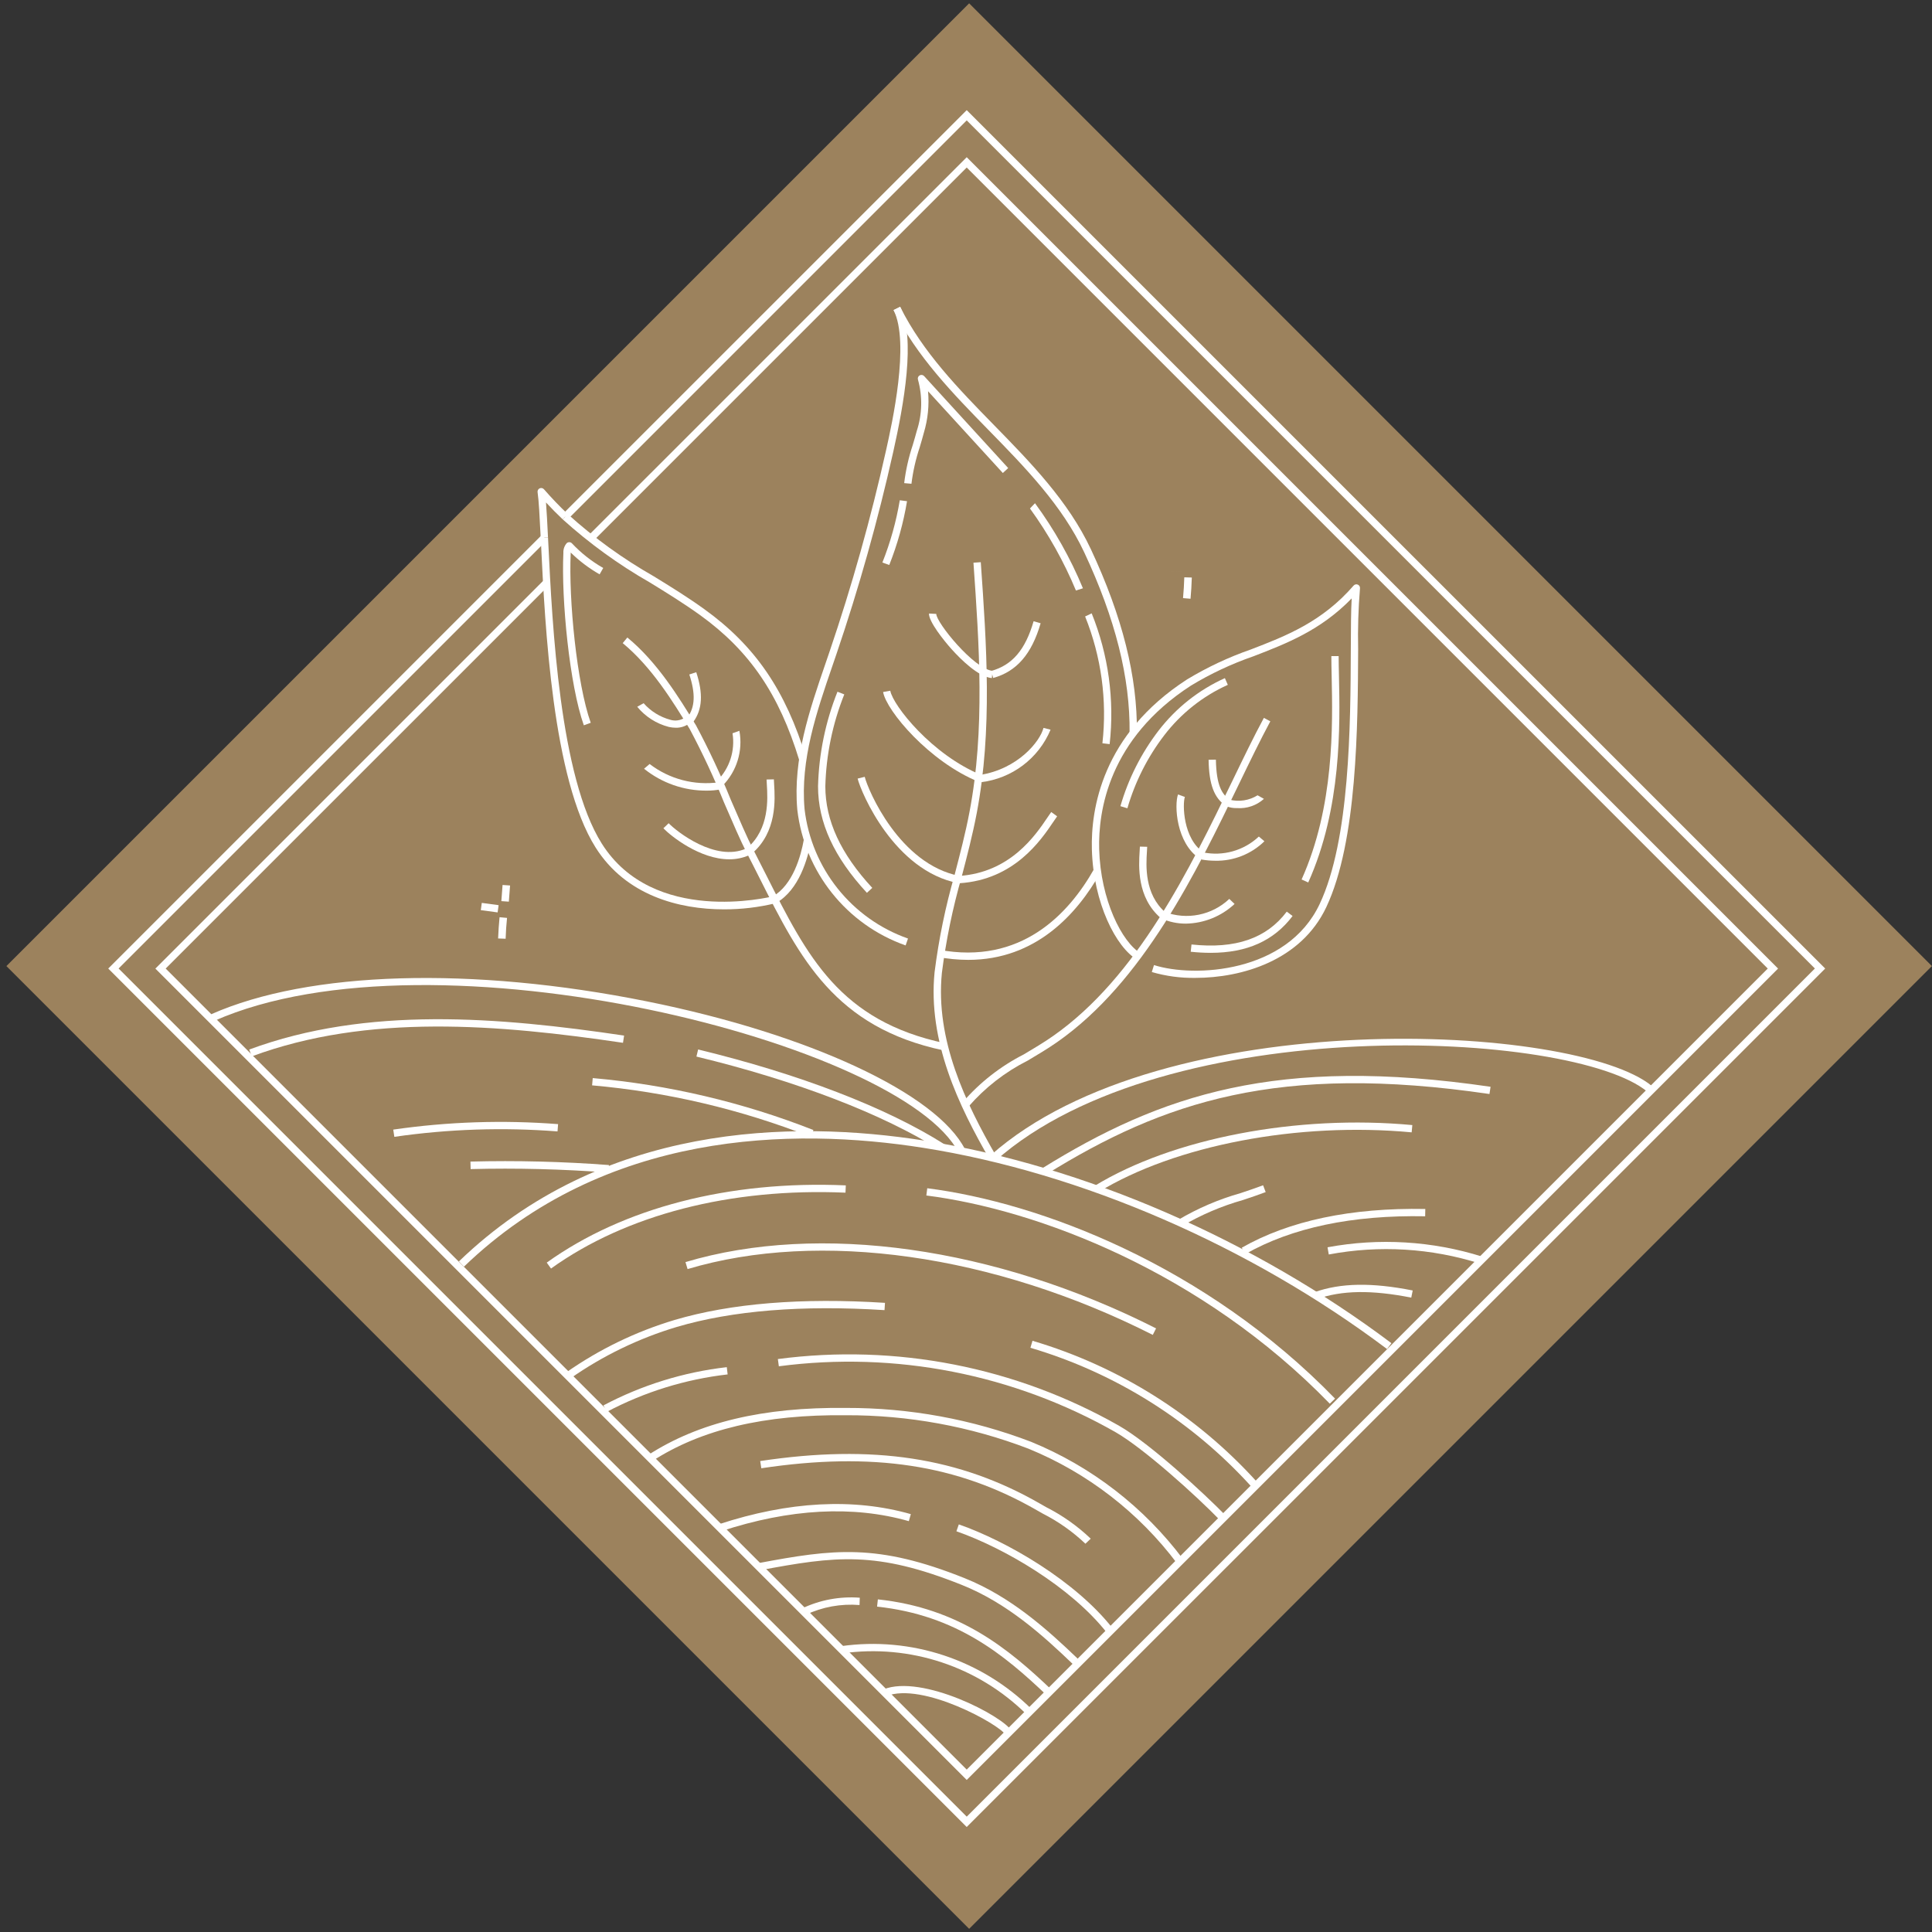 <svg xmlns:xlink="http://www.w3.org/1999/xlink" xmlns="http://www.w3.org/2000/svg" version="1.1" viewBox="0 0 500 500" height="500px" width="500px">
    <rect x="0" y="0" width="500" height="500" fill="#333333" stroke="none"/>
    <title>Be Sustainable</title>
    <g fill-rule="evenodd" fill="none" stroke-width="1" stroke="none" id="Be-Sustainable">
        <g fill-rule="nonzero" transform="translate(1, 0)" id="Group-542">
            <polygon points="73.634 73.836 425.999 73.836 425.999 426.2 73.634 426.2" transform="translate(249.816, 250.018) rotate(45) translate(-249.816, -250.018)" fill="#9C825D" id="Rectangle_61"></polygon>
            <g fill="#FFFFFF" transform="translate(26.94, 28.017)" id="Group_541">
                <g transform="translate(0.073, 0.472)" id="Group_461">
                    <polygon points="222.171 444.337 221.503 443.668 0 222.169 112.206 109.962 113.544 111.297 2.678 222.16 222.177 441.659 441.676 222.16 222.171 2.669 118.939 105.905 117.601 104.57 222.171 0.014 222.84 0.683 444.348 222.169 443.683 222.837" id="Path_426"></polygon>
                </g>
                <g transform="translate(12.266, 12.665)" id="Group_462">
                    <polygon points="209.979 419.969 209.31 419.3 0.003 209.99 100.592 109.401 101.929 110.736 2.672 209.979 209.979 417.286 417.286 209.979 209.979 2.672 113.311 99.339 111.974 98.005 209.979 0.003 210.648 0.672 419.958 209.982 419.292 210.65" id="Path_427"></polygon>
                </g>
                <g transform="translate(26.722, 225.089)" id="Group_463">
                    <path id="Path_428" d="M193.42,45.223 C179.077,16.961 57.696,-14.077 0.765,11.104 L0,9.376 C25.314,-1.822 67.437,-3.066 112.719,6.044 C154.655,14.476 187.753,29.879 195.103,44.367 L193.42,45.223 Z"></path>
                </g>
                <g transform="translate(228.436, 240.821)" id="Group_464">
                    <path id="Path_429" d="M1.255,31.568 L1.61065464e-13,30.151 C44.718,-9.481 151.609,-3.95 171.143,12.229 L169.936,13.683 C150.722,-2.233 45.39,-7.548 1.255,31.568 Z"></path>
                </g>
                <g transform="translate(90.821, 264.73)" id="Group_465">
                    <path id="Path_430" d="M240.207,56.387 C204.805,29.752 161.078,10.767 120.242,4.318 C86.133,-1.065 37.816,-0.113 1.309,35.067 L0,33.707 C37.065,-2.012 86.014,-3.001 120.54,2.451 C161.668,8.951 205.697,28.06 241.343,54.871 L240.207,56.387 Z"></path>
                </g>
                <g transform="translate(178.206, 51.382)" id="Group_466">
                    <path id="Path_431" d="M28.227,165.275 C12.944,159.884 2.066,146.258 0.196,130.159 C-0.978,116.998 3.335,104.431 7.503,92.278 L8.512,89.329 C14.34,72.189 19.236,54.747 23.181,37.079 C24.714,30.202 29.378,9.274 25.11,0.853 L26.811,0.003 C30.908,8.09 27.76,25.272 25.037,37.493 C21.073,55.228 16.155,72.736 10.303,89.941 L9.291,92.899 C5.185,104.862 0.941,117.233 2.074,129.998 C3.869,145.36 14.257,158.358 28.845,163.495 L28.227,165.275 Z"></path>
                </g>
                <g transform="translate(214.702, 196.853)" id="Group_467">
                    <path id="Path_432" d="M7.939,23.543 C5.277,23.535 2.621,23.28 0.006,22.781 L0.354,20.925 C21.546,24.892 33.908,11.736 40.519,-4.02663661e-14 L42.165,0.927 C36.107,11.668 25.448,23.543 7.939,23.543 Z"></path>
                </g>
                <g transform="translate(203.314, 50.31)" id="Group_468">
                    <path id="Path_433" d="M62.972,111.368 L61.082,111.346 C61.246,97.096 57.398,81.809 49.345,64.622 C43.641,52.457 33.979,42.58 24.637,33.025 C15.451,23.632 5.953,13.919 0.009,1.919 L1.709,1.069 C7.523,12.803 16.913,22.405 25.997,31.693 C35.45,41.359 45.223,51.355 51.065,63.811 C59.231,81.271 63.127,96.821 62.972,111.368 Z"></path>
                </g>
                <g transform="translate(228.589, 132.757)" id="Group_469">
                    <path id="Path_434" d="M0.504,14.686 L0,12.864 C5.443,11.359 8.829,7.39 10.968,0 L12.785,0.527 C10.473,8.509 6.568,13.011 0.504,14.686 Z"></path>
                </g>
                <g transform="translate(225.63, 160.352)" id="Group_470">
                    <path id="Path_435" d="M0.289,14.063 L0.006,12.193 C9.869,10.66 15.607,3.497 16.485,0.009 L18.316,0.473 C15.204,7.928 8.312,13.123 0.289,14.063 L0.289,14.063 Z"></path>
                </g>
                <g transform="translate(220.204, 182.133)" id="Group_471">
                    <path id="Path_436" d="M0.119,18.432 L0,16.548 C13.3,15.698 19.82,6.044 22.951,1.397 C23.317,0.853 23.637,0.38 23.912,4.02663661e-14 L25.442,1.114 C25.176,1.476 24.875,1.932 24.518,2.457 C21.217,7.35 14.349,17.534 0.119,18.432 Z"></path>
                </g>
                <g transform="translate(212.48, 130.762)" id="Group_472">
                    <path id="Path_437" d="M16.267,16.712 C12.759,16.375 8.262,11.895 5.897,9.28 C3.811,6.962 -0.102,2.043 0.003,0 L1.887,0.099 C1.853,2.298 11.62,14.366 16.448,14.833 L16.267,16.712 Z"></path>
                </g>
                <g transform="translate(200.605, 150.744)" id="Group_473">
                    <path id="Path_438" d="M24.813,23.612 C11.929,18.375 0.859,5.194 0,0.329 L1.859,0 C2.53,3.805 12.691,16.647 25.527,21.858 L24.813,23.612 Z"></path>
                </g>
                <g transform="translate(194.009, 173.026)" id="Group_474">
                    <path id="Path_439" d="M26.074,27.525 C9.453,24.317 0.884,4.049 0.006,0.453 L1.839,0 C2.689,3.4 10.784,22.648 26.439,25.666 L26.074,27.525 Z"></path>
                </g>
                <g transform="translate(206.062, 67.943)" id="Group_475">
                    <path id="Path_440" d="M1.879,29.24 L0,29.07 C0.406,25.725 1.146,22.429 2.21,19.232 C2.576,17.996 2.944,16.761 3.273,15.52 C4.668,11.245 4.774,6.653 3.576,2.319 C3.429,1.895 3.601,1.427 3.986,1.199 C4.371,0.97 4.864,1.044 5.165,1.375 L26.921,25.176 L25.53,26.452 L6.177,5.291 C6.503,8.901 6.136,12.54 5.097,16.013 C4.769,17.271 4.395,18.526 4.024,19.779 C2.996,22.853 2.277,26.023 1.879,29.24 L1.879,29.24 Z"></path>
                </g>
                <g transform="translate(183.768, 150.999)" id="Group_476">
                    <path id="Path_441" d="M12.649,52.046 C4.128,42.842 -0.009,33.823 -1.30729369e-05,24.47 C0.215,16.081 1.918,7.796 5.029,0.003 L6.792,0.691 C3.76,8.266 2.099,16.32 1.887,24.476 C1.887,33.33 5.854,41.93 14.034,50.765 L12.649,52.046 Z"></path>
                </g>
                <g transform="translate(251.822, 130.711)" id="Group_477">
                    <path id="Path_442" d="M7.413,33.849 L5.54,33.628 C6.792,22.488 5.254,11.212 1.066,0.813 L2.766,0.009 C7.1,10.728 8.697,22.358 7.413,33.849 L7.413,33.849 Z"></path>
                </g>
                <g transform="translate(200.421, 101.449)" id="Group_478">
                    <path id="Path_443" d="M1.779,16.752 L0,16.114 C2.068,10.917 3.579,5.516 4.505,0 L6.378,0.244 C5.437,5.894 3.895,11.428 1.779,16.752 L1.779,16.752 Z"></path>
                </g>
                <g transform="translate(238.602, 102.217)" id="Group_479">
                    <path id="Path_444" d="M11.909,22.591 C8.781,15.077 4.787,7.953 0.009,1.363 L1.315,-4.02663661e-14 C6.318,6.814 10.483,14.206 13.72,22.016 L11.909,22.591 Z"></path>
                </g>
                <g transform="translate(111.996, 111.064)" id="Group_480">
                    <path id="Path_445" d="M47.427,96.257 C35.776,96.257 22.056,92.684 14.213,80.264 C3.043,62.572 1.116,22.948 0.079,1.66 L0,0.094 L1.89,-4.02663661e-14 L1.969,1.567 C2.995,22.679 4.908,61.98 15.814,79.253 C29.154,100.385 59.002,93.165 60.266,92.854 L60.73,94.684 C56.375,95.74 51.908,96.268 47.427,96.257 L47.427,96.257 Z"></path>
                </g>
                <g transform="translate(111.177, 98.282)" id="Group_481">
                    <path id="Path_446" d="M0.819,12.873 C0.536,7.342 0.332,3.256 0.011,1.082 C-0.052,0.667 0.167,0.26 0.549,0.084 C0.931,-0.092 1.383,0.005 1.658,0.323 C3.641,2.59 5.701,4.746 7.812,6.738 L6.511,8.112 C5.044,6.724 3.596,5.262 2.185,3.737 C2.369,6.038 2.525,9.09 2.706,12.776 L0.819,12.873 Z"></path>
                </g>
                <g transform="translate(117.691, 105.022)" id="Group_482">
                    <path id="Path_447" d="M61.22,63.731 C56.004,46.585 48.317,35.342 35.515,26.122 C31.163,23.005 26.794,20.308 22.566,17.715 C14.479,13.094 6.913,7.616 0,1.374 L1.301,4.02663661e-14 C8.111,6.164 15.574,11.564 23.558,16.106 C27.808,18.718 32.211,21.421 36.617,24.592 C49.787,34.07 57.681,45.611 63.028,63.181 L61.22,63.731 Z"></path>
                </g>
                <g transform="translate(172.024, 189.293)" id="Group_483">
                    <path id="Path_448" d="M0.935,16.352 L1.61065464e-13,14.711 C5.253,11.711 7.308,4.205 8.064,-0.003 L9.926,0.332 C9.11,4.865 6.857,12.975 0.935,16.352 Z"></path>
                </g>
                <g transform="translate(149.99, 145.949)" id="Group_484">
                    <path id="Path_449" d="M1.53,12.81 L0,11.699 C1.961,9.005 2.1,5.579 0.465,0.589 L2.261,0 C4.077,5.548 3.848,9.62 1.53,12.81 Z"></path>
                </g>
                <g transform="translate(157.646, 161.112)" id="Group_485">
                    <path id="Path_450" d="M1.377,14.261 L0,12.966 C3.227,9.735 4.711,5.153 3.99,0.643 L5.766,-4.02663661e-14 C6.727,5.186 5.088,10.513 1.377,14.261 Z"></path>
                </g>
                <g transform="translate(165.47, 173.667)" id="Group_486">
                    <path id="Path_451" d="M1.235,19.177 L0,17.76 C5.746,12.796 5.276,5.069 5.046,1.354 C5.012,0.844 4.987,0.408 4.978,0.051 L6.868,0.011 C6.868,0.343 6.902,0.759 6.931,1.238 C7.177,5.245 7.693,13.604 1.235,19.177 Z"></path>
                </g>
                <g transform="translate(136.976, 153.968)" id="Group_487">
                    <path id="Path_452" d="M9.994,6.353 C9.375,6.349 8.758,6.276 8.155,6.137 C4.954,5.309 2.098,3.485 0,0.929 L1.649,0.003 C3.484,2.083 5.892,3.576 8.571,4.296 C9.815,4.669 11.159,4.483 12.255,3.788 L13.346,5.33 C12.365,6.018 11.191,6.376 9.994,6.353 L9.994,6.353 Z"></path>
                </g>
                <g transform="translate(138.741, 168.636)" id="Group_488">
                    <path id="Path_453" d="M16.244,7.963 C10.338,8.002 4.6,6 0,2.296 L1.439,1.069 C6.558,4.992 13.038,6.694 19.424,5.793 L19.764,7.648 C18.603,7.86 17.425,7.965 16.244,7.963 Z"></path>
                </g>
                <g transform="translate(143.745, 185.032)" id="Group_489">
                    <path id="Path_454" d="M17.032,9.336 C9.447,9.336 1.944,3.335 -1.61065464e-13,1.309 L1.363,-4.02663661e-14 C3.417,2.142 13.436,10.05 21.37,6.571 L22.13,8.302 C20.521,8.998 18.785,9.351 17.032,9.336 L17.032,9.336 Z"></path>
                </g>
                <g transform="translate(113.557, 278.605)" id="Group_491">
                    <path id="Path_456" d="M1.102,21.676 L-1.61065464e-13,20.14 C19.792,5.953 47.24,-1.159 77.397,0.153 L77.315,2.04 C47.614,0.759 20.548,7.721 1.102,21.676 Z"></path>
                </g>
                <g transform="translate(241.773, 250.426)" id="Group_492">
                    <path id="Path_457" d="M1.003,25.518 L0.011,23.912 C30.726,4.865 60.852,-5.299 116.043,2.816 L115.76,4.687 C61.127,-3.361 31.344,6.698 1.003,25.518 Z"></path>
                </g>
                <g transform="translate(255.331, 262.491)" id="Group_493">
                    <path id="Path_458" d="M0.983,18.015 L1.61065464e-13,16.406 C20.206,4.06 52.471,-2.122 82.239,0.66 L82.064,2.542 C52.694,-0.204 20.866,5.871 0.983,18.015 Z"></path>
                </g>
                <g transform="translate(100.261, 209.357)" id="Group_494">
                    <path id="Path_459" d="M2.655,5.573 L0.71,5.5 C0.783,3.63 0.908,1.777 1.086,0 L3.019,0.181 C2.835,1.921 2.713,3.74 2.655,5.573 Z"></path>
                </g>
                <g transform="translate(95.422, 204.976)" id="Group_495">
                    <polygon points="5.424 3.138 1.069 2.548 1.324 0.675 5.679 1.265" id="Path_460"></polygon>
                </g>
                <g transform="translate(103.994, 206.657)" id="Group_496">
                    <polygon points="2.624 -0.605 2.624 -0.605 2.363 4.244 2.363 4.244" transform="translate(2.494, 1.82) rotate(-84.275) translate(-2.494, -1.82)" id="Rectangle_62"></polygon>
                </g>
                <g transform="translate(101.111, 201.013)" id="Group_497">
                    <polygon points="2.637 4.318 0.698 4.182 1.013 0 2.952 0.136" id="Path_461"></polygon>
                </g>
                <g transform="translate(273.023, 112.956)" id="Group_502">
                    <g transform="translate(4.507, 8.424)" id="Group_498">
                        <path id="Path_462" d="M2.64,5.559 L0.698,5.395 C0.861,3.621 0.969,1.805 1.025,0.011 L2.969,0.068 C2.914,1.898 2.8,3.752 2.64,5.559 Z"></path>
                    </g>
                    <g transform="translate(7.971, 5.367)" id="Group_499">
                        <polygon points="0.009 1.507 4.404 1.483 4.404 1.483 0.009 1.507" transform="translate(2.207, 1.495) rotate(-0.573) translate(-2.207, -1.495)" id="Rectangle_63"></polygon>
                    </g>
                    <g transform="translate(0, 5.324)" id="Group_500">
                        <polygon points="2.465 -0.865 2.465 -0.865 2.403 3.961 2.402 3.961" transform="translate(2.434, 1.548) rotate(-88.625) translate(-2.434, -1.548)" id="Rectangle_64"></polygon>
                    </g>
                    <g transform="translate(5.539, 0)" id="Group_501">
                        <polygon points="-0.481 2.084 3.719 2.2 3.719 2.2 -0.481 2.084" transform="translate(1.619, 2.142) rotate(-87.085) translate(-1.619, -2.142)" id="Rectangle_65"></polygon>
                    </g>
                </g>
                <g transform="translate(254.617, 123.202)" id="Group_503">
                    <path id="Path_463" d="M26.76,101.858 C22.961,101.913 19.176,101.402 15.528,100.343 L16.094,98.54 C26.499,101.861 50.544,100.626 58.976,82.732 C66.822,66.08 66.95,36.396 67.032,16.754 C67.055,11.371 67.074,6.837 67.259,3.647 C59.254,11.906 50.394,15.324 41.808,18.636 C36.171,20.586 30.756,23.127 25.654,26.218 C4.366,39.995 1.641,58.67 1.91,68.573 C2.261,81.607 7.801,92.72 12.731,95.545 L11.79,97.183 C6.299,94.041 0.4,82.5 0.02,68.627 C-0.264,58.325 2.57,38.91 24.626,24.632 C29.845,21.476 35.379,18.875 41.139,16.871 C50.207,13.38 59.574,9.767 67.757,0.326 C68.032,0.009 68.483,-0.089 68.864,0.087 C69.245,0.262 69.465,0.667 69.404,1.082 C68.974,6.298 68.816,11.531 68.93,16.763 C68.845,36.572 68.715,66.508 60.693,83.54 C54.148,97.424 38.796,101.858 26.76,101.858 Z"></path>
                </g>
                <g transform="translate(284.842, 168.575)" id="Group_504">
                    <path id="Path_464" d="M4.48,11.991 C1.414,9.895 0.116,6.432 0,0.037 L1.89,0.003 C2.012,6.667 3.44,8.994 5.548,10.433 L4.48,11.991 Z"></path>
                </g>
                <g transform="translate(276.534, 177.588)" id="Group_505">
                    <path id="Path_465" d="M6.098,16.684 C-0.136,12.629 -0.584,2.7 0.394,0 L2.17,0.643 C1.544,2.38 1.629,11.527 7.126,15.094 L6.098,16.684 Z"></path>
                </g>
                <g transform="translate(266.872, 190.012)" id="Group_506">
                    <path id="Path_466" d="M5.556,19.541 C-0.626,14.18 -0.111,6.13 0.128,2.256 C0.159,1.792 0.184,1.406 0.19,1.072 L2.08,1.12 C2.08,1.463 2.046,1.882 2.012,2.375 C1.788,5.943 1.32,13.361 6.798,18.11 L5.556,19.541 Z"></path>
                </g>
                <g transform="translate(289.455, 177.787)" id="Group_507">
                    <path id="Path_467" d="M2.737,3.329 C1.801,3.364 0.868,3.201 0,2.85 L0.805,1.15 C3.278,1.776 5.899,1.367 8.064,0.017 L9.71,0.941 C7.808,2.653 5.29,3.515 2.737,3.329 L2.737,3.329 Z"></path>
                </g>
                <g transform="translate(282.983, 188.472)" id="Group_508">
                    <path id="Path_468" d="M3.542,6.268 C2.354,6.266 1.169,6.159 0,5.948 L0.34,4.086 C5.557,5.184 10.981,3.661 14.865,0.009 L16.307,1.23 C12.903,4.558 8.301,6.374 3.542,6.268 Z"></path>
                </g>
                <g transform="translate(272.666, 203.551)" id="Group_509">
                    <path id="Path_469" d="M6.276,7.467 C4.116,7.472 1.978,7.026 0,6.155 L0.762,4.424 C6.533,6.618 13.051,5.314 17.534,1.069 L18.902,2.375 C15.471,5.581 10.971,7.396 6.276,7.467 L6.276,7.467 Z"></path>
                </g>
                <g transform="translate(262.021, 147.477)" id="Group_510">
                    <path id="Path_470" d="M1.808,33.687 L0,33.143 C2.043,26.074 5.388,19.448 9.863,13.606 C14.379,7.726 20.279,3.054 27.037,0.006 L27.797,1.74 C21.327,4.662 15.681,9.14 11.362,14.774 C7.028,20.428 3.787,26.843 1.808,33.687 Z"></path>
                </g>
                <g transform="translate(280.218, 207.912)" id="Group_511">
                    <path id="Path_471" d="M5.168,10.665 C3.442,10.661 1.717,10.566 0,10.382 L0.201,8.5 C11.566,9.722 19.63,6.934 24.853,4.02663661e-14 L26.36,1.133 C21.546,7.526 14.584,10.665 5.168,10.665 Z"></path>
                </g>
                <g transform="translate(308.912, 141.779)" id="Group_512">
                    <path id="Path_472" d="M1.72,58.585 L-1.61065464e-13,57.812 C8.5,38.881 8.05,17.834 7.781,5.262 C7.735,3.295 7.701,1.53 7.701,4.02663661e-14 L9.591,4.02663661e-14 C9.591,1.516 9.625,3.27 9.671,5.219 C9.94,17.953 10.399,39.264 1.72,58.585 Z"></path>
                </g>
                <g transform="translate(133.216, 136.967)" id="Group_513">
                    <path id="Path_473" d="M83.05,106.86 C54.879,100.892 45.897,83.058 35.498,62.422 C34.365,60.183 33.231,57.905 32.03,55.599 C30.582,52.799 28.477,47.926 26.247,42.763 C23.614,36.259 20.644,29.897 17.349,23.702 C12.975,16.556 7.529,7.667 0,1.459 L1.201,-4.02663661e-14 C8.979,6.409 14.519,15.451 18.959,22.719 C22.305,28.988 25.318,35.43 27.984,42.018 C30.197,47.147 32.29,51.992 33.707,54.732 C34.906,57.047 36.053,59.331 37.187,61.572 C47.787,82.613 56.171,99.235 83.444,105.015 L83.05,106.86 Z"></path>
                </g>
                <g transform="translate(213.679, 117.473)" id="Group_514">
                    <path id="Path_474" d="M14.567,154.683 C6.483,140.694 -1.539,123.98 0.252,106.089 C1.328,97.578 3.06,89.163 5.432,80.919 C6.817,75.589 8.265,70.075 9.294,64.604 C13.34,43.324 11.799,21.367 10.311,0.133 L12.207,0.006 C13.703,21.359 15.253,43.44 11.158,64.958 C10.104,70.5 8.665,76.04 7.268,81.392 C4.924,89.543 3.21,97.862 2.142,106.276 C0.408,123.631 8.282,139.994 16.21,153.737 L14.567,154.683 Z"></path>
                </g>
                <g transform="translate(221.233, 157.754)" id="Group_515">
                    <path id="Path_475" d="M1.507,100.586 L0.003,99.453 C4.419,94.355 9.78,90.161 15.791,87.102 C18.302,85.611 20.891,84.07 23.303,82.389 C45.217,67.074 58.823,38.924 69.772,16.307 C72.634,10.385 75.337,4.791 77.921,0.011 L79.584,0.91 C77.034,5.653 74.325,11.226 71.475,17.126 C60.447,39.941 46.716,68.335 24.402,83.937 C21.943,85.657 19.302,87.215 16.771,88.725 C10.961,91.65 5.777,95.679 1.507,100.586 L1.507,100.586 Z"></path>
                </g>
                <g transform="translate(149.463, 293.764)" id="Group_516">
                    <path id="Path_476" d="M120.939,23.688 C79.712,2.825 34.71,-3.545 0.541,6.656 L1.61065464e-13,4.848 C34.614,-5.486 80.148,0.929 121.789,22.005 L120.939,23.688 Z"></path>
                </g>
                <g transform="translate(211.797, 279.501)" id="Group_517">
                    <path id="Path_477" d="M104.414,55.755 C71.245,21.588 28.729,5.52 -1.61065464e-13,1.873 L0.238,0 C29.284,3.684 72.265,19.919 105.771,54.44 L104.414,55.755 Z"></path>
                </g>
                <g transform="translate(36.549, 235.757)" id="Group_518">
                    <path id="Path_478" d="M0.672,9.617 L0.014,7.846 C30.486,-3.451 64.646,-0.567 97.024,4.233 L96.741,6.103 C64.606,1.343 30.726,-1.53 0.672,9.617 Z"></path>
                </g>
                <g transform="translate(152.294, 243.575)" id="Group_519">
                    <path id="Path_479" d="M63.204,26.164 C48.379,16.76 25.932,8.124 0,1.847 L0.442,0.014 C26.575,6.336 49.223,15.057 64.215,24.569 L63.204,26.164 Z"></path>
                </g>
                <g transform="translate(125.294, 250.99)" id="Group_520">
                    <path id="Path_480" d="M56.625,15.216 C38.485,8.086 19.415,3.595 1.61065464e-13,1.881 L0.167,0 C19.75,1.725 38.983,6.253 57.279,13.445 L56.625,15.216 Z"></path>
                </g>
                <g transform="translate(73.168, 262.33)" id="Group_521">
                    <path id="Path_481" d="M0.948,3.865 L0.664,1.995 C14.789,-0.05 29.096,-0.525 43.325,0.578 L43.178,2.462 C29.092,1.37 14.929,1.841 0.948,3.865 Z"></path>
                </g>
                <g transform="translate(93.805, 272.485)" id="Group_522">
                    <path id="Path_482" d="M35.713,2.954 C23.895,2.056 11.898,1.752 0.054,2.059 L0.006,0.114 C11.906,-0.195 23.969,0.114 35.849,1.012 L35.713,2.954 Z"></path>
                </g>
                <g transform="translate(276.942, 278.73)" id="Group_523">
                    <path id="Path_483" d="M1.085,10.521 L0,8.974 C5.069,5.968 10.508,3.635 16.179,2.032 C18.282,1.326 20.279,0.657 22.005,0 L22.676,1.765 C20.931,2.431 18.908,3.108 16.78,3.822 C11.284,5.375 6.009,7.626 1.085,10.521 Z"></path>
                </g>
                <g transform="translate(315.625, 293.387)" id="Group_524">
                    <path id="Path_484" d="M39.536,5.63 C26.862,1.606 13.387,0.79 0.32,3.256 L1.61065464e-13,1.394 C13.349,-1.085 27.101,-0.254 40.054,3.814 L39.536,5.63 Z"></path>
                </g>
                <g transform="translate(312.25, 304.486)" id="Group_525">
                    <path id="Path_485" d="M0.635,3.695 L0,1.915 C6.738,-0.487 14.816,-0.635 25.416,1.471 L25.045,3.321 C14.791,1.292 7.038,1.411 0.635,3.695 Z"></path>
                </g>
                <g transform="translate(293.425, 284.842)" id="Group_526">
                    <path id="Path_486" d="M0.935,11.688 L1.61065464e-13,10.045 C12.323,3.038 28.301,-0.329 47.501,0.023 L47.467,1.913 C28.624,1.556 12.958,4.851 0.935,11.688 Z"></path>
                </g>
                <g transform="translate(238.732, 318.977)" id="Group_527">
                    <path id="Path_487" d="M57.302,37.875 C41.883,20.811 22.055,8.331 0,1.811 L0.536,-8.05327321e-14 C22.923,6.619 43.05,19.287 58.701,36.609 L57.302,37.875 Z"></path>
                </g>
                <g transform="translate(173.372, 321.835)" id="Group_528">
                    <path id="Path_488" d="M114.567,43.725 C108.004,36.956 94.548,24.896 87.391,20.796 C60.981,5.761 30.381,-0.228 0.252,3.741 L0,1.871 C30.541,-2.157 61.561,3.913 88.331,19.156 C96.265,23.689 110.433,36.752 115.924,42.41 L114.567,43.725 Z"></path>
                </g>
                <g transform="translate(118.643, 308.663)" id="Group_529">
                    <path id="Path_489" d="M1.082,20.021 L-1.61065464e-13,18.474 C8.551,12.493 18.004,7.919 28.001,4.927 C42.61,0.609 60.943,-0.878 82.449,0.496 L82.33,2.38 C61.022,1.023 42.944,2.485 28.539,6.741 C18.737,9.676 9.468,14.159 1.082,20.021 Z"></path>
                </g>
                <g transform="translate(139.764, 336.343)" id="Group_530">
                    <path id="Path_490" d="M136.943,40.281 C127.03,27.085 113.733,16.815 98.461,10.558 C83.374,4.785 67.349,1.85 51.196,1.901 C30.182,1.686 13.793,5.542 1.043,13.802 L0.014,12.215 C13.102,3.749 29.766,-0.232 51.232,0.011 C67.619,-0.039 83.874,2.939 99.178,8.795 C114.773,15.189 128.35,25.677 138.476,39.15 L136.943,40.281 Z"></path>
                </g>
                <g transform="translate(168.793, 348.267)" id="Group_531">
                    <path id="Path_491" d="M84.169,23.229 C80.883,20.107 77.161,17.479 73.118,15.428 L71.571,14.547 C51.04,2.729 29.069,-0.621 0.292,3.701 L0.009,1.833 C29.219,-2.553 51.578,0.859 72.512,12.909 L74.048,13.788 C78.259,15.922 82.133,18.664 85.546,21.926 L84.169,23.229 Z"></path>
                </g>
                <g transform="translate(158.043, 361.224)" id="Group_532">
                    <path id="Path_492" d="M0.589,7.053 L0,5.256 C18.174,-0.717 34.911,-1.604 49.739,2.615 L49.223,4.434 C34.761,0.317 18.412,1.193 0.589,7.053 Z"></path>
                </g>
                <g transform="translate(219.567, 366.489)" id="Group_533">
                    <path id="Path_493" d="M39.02,28.139 C29.604,16.108 12.198,6.038 0.011,1.788 L0.635,0.006 C13.074,4.355 30.857,14.652 40.502,26.983 L39.02,28.139 Z"></path>
                </g>
                <g transform="translate(128.238, 325.803)" id="Group_534">
                    <path id="Path_494" d="M0.878,11.558 L0,9.889 C9.931,4.635 20.755,1.281 31.916,8.05327321e-14 L32.132,1.876 C21.203,3.132 10.604,6.415 0.878,11.558 L0.878,11.558 Z"></path>
                </g>
                <g transform="translate(168.249, 373.658)" id="Group_535">
                    <path id="Path_495" d="M81.494,29.026 C73.711,21.549 64.425,13.179 52.745,8.506 C30.562,-0.368 20.092,1.02 0.349,4.735 L-0.003,2.879 C19.565,-0.805 30.831,-2.301 53.448,6.752 C65.442,11.552 74.889,20.07 82.8,27.663 L81.494,29.026 Z"></path>
                </g>
                <g transform="translate(199.049, 385.898)" id="Group_536">
                    <path id="Path_496" d="M43.843,24.768 C32.934,14.394 20.565,4.083 0,1.879 L0.201,-8.05327321e-14 C21.356,2.267 34.005,12.802 45.149,23.399 L43.843,24.768 Z"></path>
                </g>
                <g transform="translate(189.758, 396.364)" id="Group_537">
                    <path id="Path_497" d="M48.053,19.379 C35.482,6.902 17.795,1.03 0.258,3.512 L0,1.641 C18.113,-0.917 36.38,5.146 49.368,18.028 L48.053,19.379 Z"></path>
                </g>
                <g transform="translate(179.569, 384.772)" id="Group_538">
                    <path id="Path_498" d="M0.955,5.13 L0,3.5 C4.67,1.272 9.842,0.307 15.001,0.701 L14.938,2.591 C10.135,2.204 5.315,3.079 0.955,5.13 L0.955,5.13 Z"></path>
                </g>
                <g transform="translate(200.681, 408.322)" id="Group_539">
                    <path id="Path_499" d="M31.571,12.595 C30.12,10.014 10.13,-1.148 0.706,2.632 L-1.61065464e-13,0.876 C10.039,-3.157 31.055,7.823 33.22,11.668 L31.571,12.595 Z"></path>
                </g>
                <g transform="translate(117.773, 112.299)" id="Group_540">
                    <path id="Path_500" d="M5.381,47.39 C1.697,37.017 -0.479,14.867 0.091,2.737 C0.047,1.836 0.351,0.952 0.941,0.269 C1.124,0.093 1.37,-0.003 1.624,0.003 C1.876,0.004 2.116,0.106 2.292,0.286 C4.659,2.812 7.393,4.967 10.402,6.679 L9.467,8.322 C6.74,6.772 4.226,4.876 1.986,2.68 C1.984,2.728 1.984,2.775 1.986,2.822 C1.42,14.78 3.559,36.578 7.166,46.741 L5.381,47.39 Z"></path>
                </g>
            </g>
        </g>
    </g>
</svg>